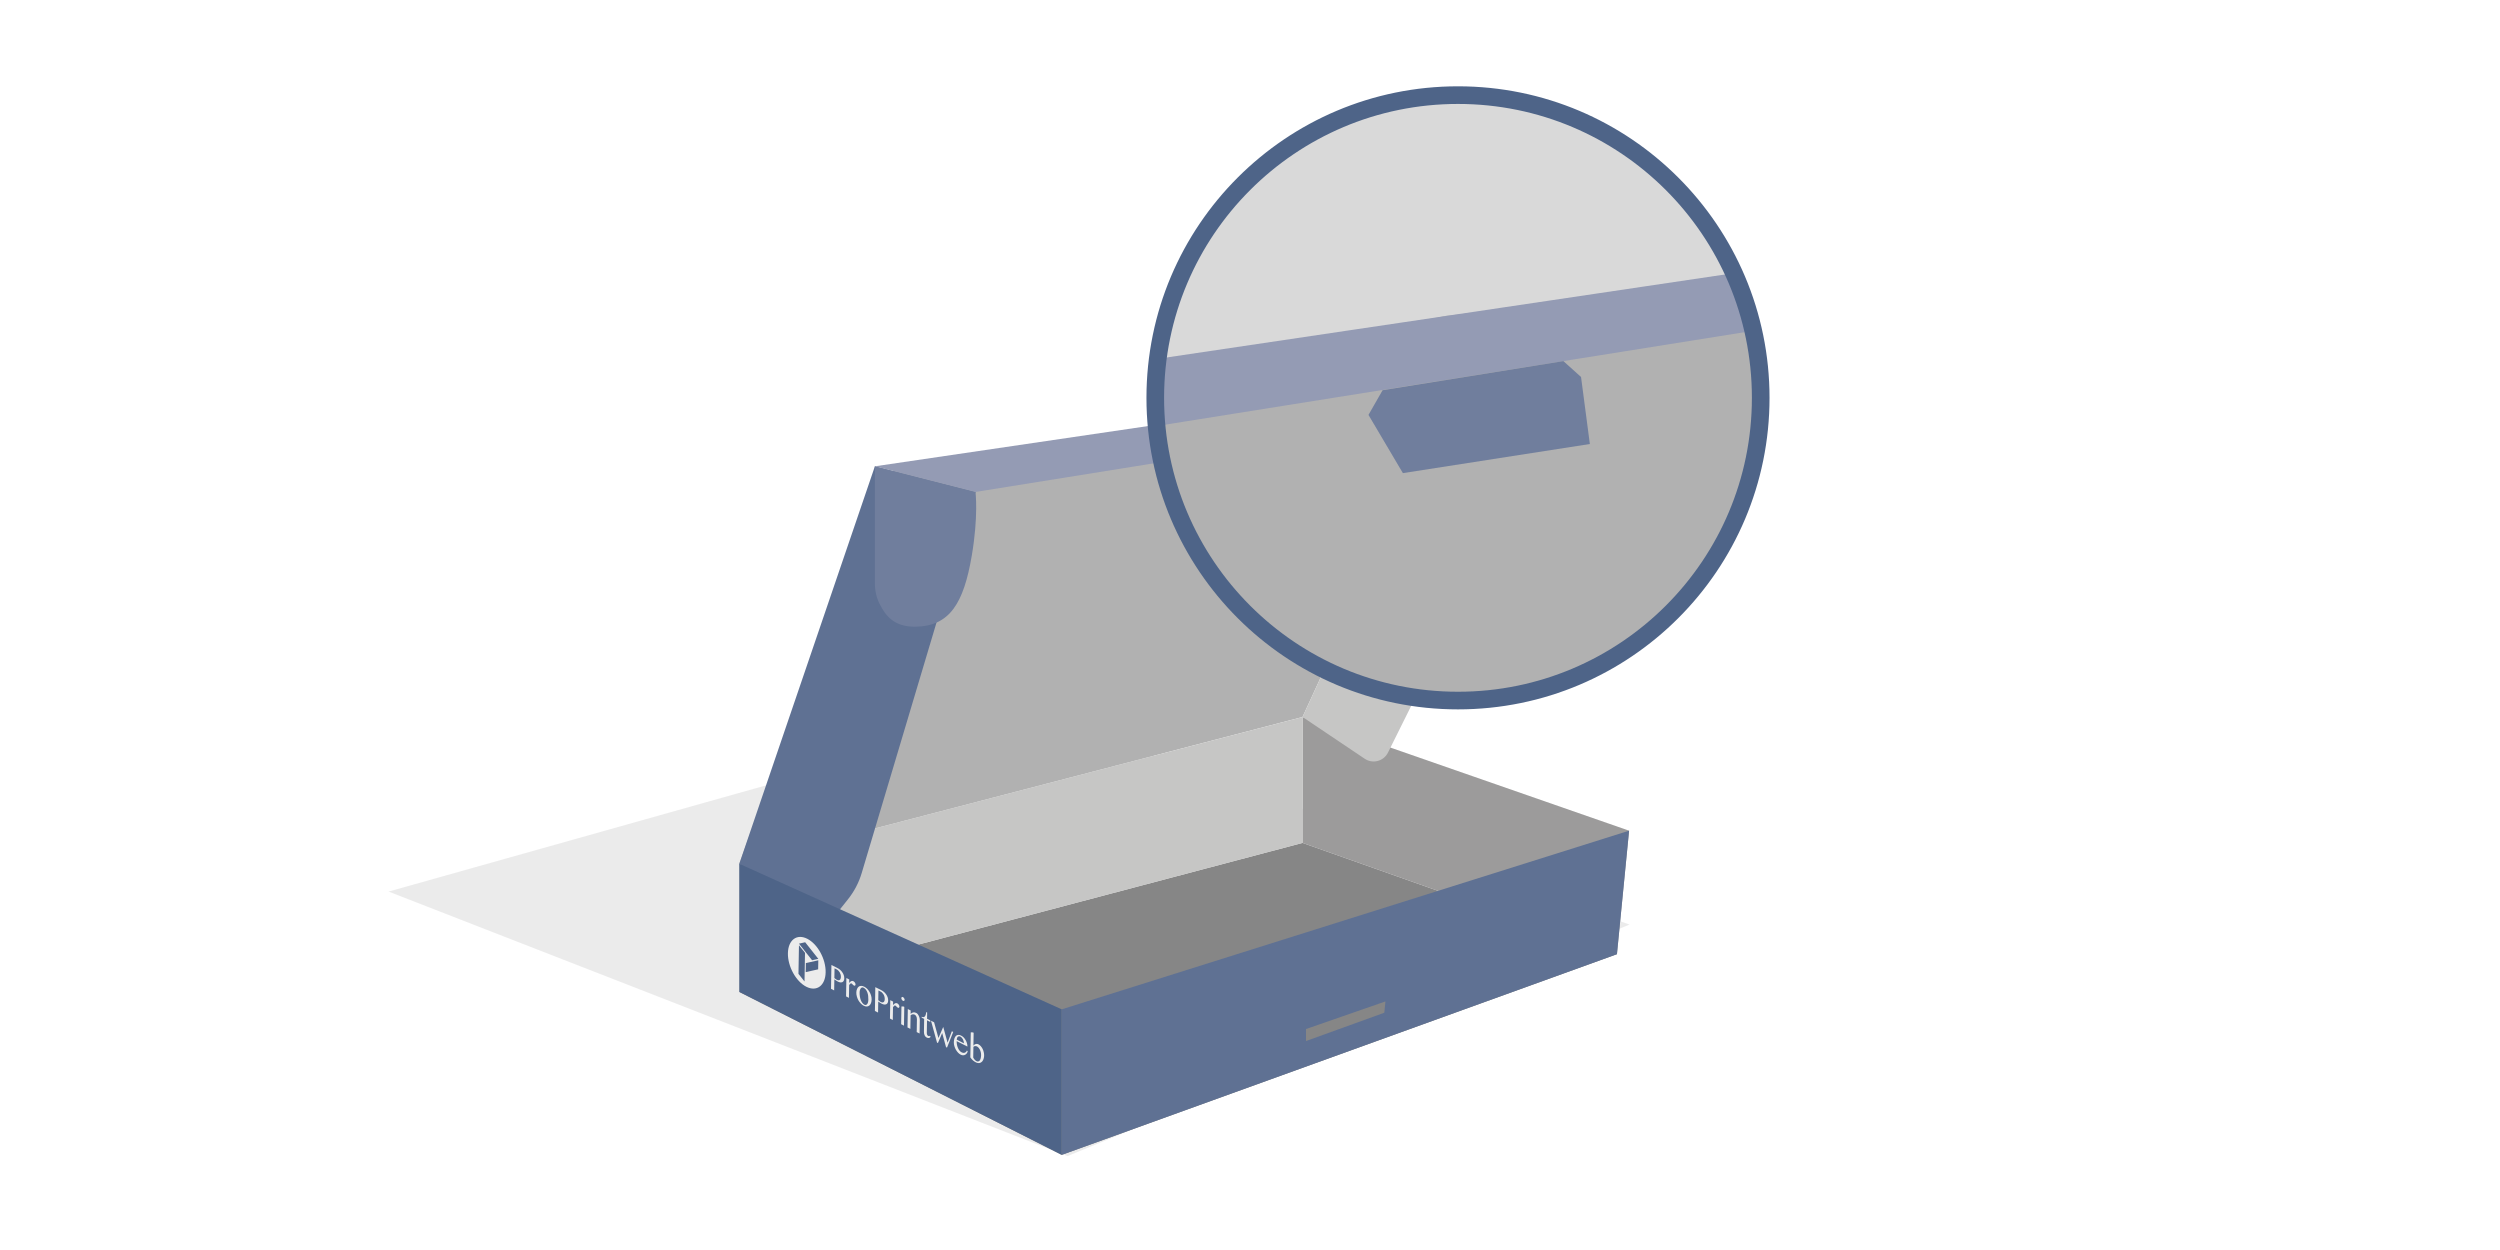 <?xml version="1.0" encoding="UTF-8"?>
<svg id="off" xmlns="http://www.w3.org/2000/svg" xmlns:xlink="http://www.w3.org/1999/xlink" viewBox="0 0 283.465 141.732">
  <defs>
    <style>
      .cls-1, .cls-2 {
        fill: none;
      }

      .cls-3 {
        clip-path: url(#clippath);
      }

      .cls-4 {
        fill: #ececec;
      }

      .cls-5 {
        fill: #9c9b9b;
      }

      .cls-6 {
        fill: #b1b1b1;
      }

      .cls-7 {
        fill: #d8d8d8;
      }

      .cls-8 {
        fill: #d9d9d9;
      }

      .cls-9 {
        fill: #c6c6c5;
      }

      .cls-10 {
        fill: #949bb4;
      }

      .cls-11 {
        fill: #868686;
      }

      .cls-12 {
        fill: #707e9d;
      }

      .cls-13 {
        fill: #5f7193;
      }

      .cls-14 {
        fill: #4e6488;
      }

      .cls-15 {
        filter: url(#AI_DesenfoqueGaussiano_4);
        opacity: .5;
      }

      .cls-2 {
        stroke: #4e6488;
        stroke-linejoin: bevel;
        stroke-width: 2px;
      }
    </style>
    <filter id="AI_DesenfoqueGaussiano_4">
      <feGaussianBlur stdDeviation="4"/>
    </filter>
    <clipPath id="clippath">
      <circle class="cls-1" cx="165.316" cy="45.11" r="34.324"/>
    </clipPath>
  </defs>
  <g class="cls-15">
    <polygon class="cls-7" points="121.037 131.086 184.769 104.832 116.552 80.691 44.054 101.091 121.037 131.086"/>
  </g>
  <g>
    <polygon class="cls-11" points="147.689 95.575 83.824 112.472 120.385 130.946 183.339 108.191 147.689 95.575"/>
    <g>
      <path class="cls-12" d="M177.194,45.088c.024,8.21-2.597,12.407-6.827,14.118l-10.928-6.334,1.064-7.501,16.691-.283Z"/>
      <polygon class="cls-6" points="165.224 43.142 99.827 53.619 83.824 97.941 147.689 81.296 165.224 43.142"/>
      <polygon class="cls-5" points="183.339 108.191 147.689 95.575 147.689 81.296 184.716 94.188 183.339 108.191"/>
      <polygon class="cls-9" points="83.824 112.472 147.689 95.575 147.689 81.296 83.824 97.941 83.824 112.472"/>
      <path class="cls-13" d="M83.824,97.941l15.376-45.068,11.408,2.908-12.903,43.209c-.323,1.082-.851,2.092-1.555,2.975l-2.023,2.538c-.647,.812-1.842,.916-2.62,.229l-7.683-6.791Z"/>
      <path class="cls-12" d="M99.2,52.872v13.254c0,.842,.183,1.679,.575,2.423,.577,1.095,1.454,2.538,4.003,2.51,3.922-.043,5.49-2.68,6.405-8.039,.771-4.517,.425-7.24,.425-7.24l-11.408-2.908Z"/>
      <path class="cls-9" d="M165.224,43.142l-17.536,38.153,7.052,4.737c.909,.611,2.148,.283,2.636-.698l12.989-26.129c1.166-2.345,1.088-5.116-.207-7.392l-4.935-8.671Z"/>
      <polygon class="cls-10" points="99.2 52.872 110.608 55.78 177.194 45.088 165.224 43.142 99.2 52.872"/>
      <polygon class="cls-14" points="120.385 130.946 83.824 112.472 83.824 97.941 120.385 114.444 120.385 130.946"/>
      <path class="cls-13" d="M120.385,114.444v16.503l62.954-22.755,1.376-14.004-64.33,20.256Zm36.578,.384l-8.88,3.211v-1.361l9.005-3.13-.126,1.279Z"/>
    </g>
  </g>
  <g>
    <g class="cls-3">
      <g>
        <rect class="cls-8" x="132.016" y="10.786" width="67.625" height="62.856"/>
        <polygon class="cls-6" points="204.316 31.636 163.955 35.81 109.35 46.3 130.717 81.286 199.37 82.463 204.316 31.636"/>
        <path class="cls-10" d="M98.667,45.645h-.2l.1-.1,120.4-17.9h.6l19.4,3.3,.6,.1-17.4,2.8-6.7,1-97.1,15.5-19.7-4.7Z"/>
        <path class="cls-12" d="M156.767,44.245l-1.6,2.8,3.9,6.6,21.2-3.3-1-7.6-2-1.8-20.5,3.3Z"/>
      </g>
    </g>
    <circle class="cls-2" cx="165.316" cy="45.11" r="34.324"/>
  </g>
  <g>
    <path class="cls-4" d="M91.357,110.225l.018-1.025,1.41-.316-.018,1.025-1.41,.316m-.137,1.061l-.685-.866,.056-3.239,.685,.859-.056,3.246m.859-2.409l-1.485-1.88,.702-.159,1.49,1.883-.707,.157m-.555-2.438c-1.179-.595-2.16,.143-2.186,1.644s.913,3.208,2.092,3.803,2.16-.136,2.186-1.644-.908-3.205-2.092-3.803"/>
    <path class="cls-4" d="M94.877,111.091l-.144-.093-.127-.105,.019-1.1,.251,.127c.069,.035,.128,.078,.186,.142,.058,.057,.111,.124,.153,.194,.042,.076,.073,.153,.098,.241,.02,.085,.035,.175,.033,.27-.001,.075-.013,.144-.036,.201-.017,.06-.045,.107-.088,.133-.038,.035-.087,.052-.146,.05-.054,0-.123-.021-.198-.059m.066-1.337l-.672-.339-.046,2.703,.357,.18,.021-1.25,.074,.051,.106,.067,.117,.073,.117,.066c.085,.043,.171,.066,.257,.082,.08,.013,.156,.003,.226-.023,.065-.022,.12-.077,.159-.146,.044-.067,.067-.165,.069-.287s-.017-.248-.058-.365c-.041-.117-.093-.225-.167-.324-.068-.103-.153-.2-.248-.283-.101-.085-.202-.15-.314-.206"/>
    <path class="cls-4" d="M96.757,111.252l-.129-.031-.124,.033-.114,.086-.104,.112,.007-.394-.325-.164-.036,2.085,.325,.164,.025-1.447,.066-.097,.071-.067,.065-.036,.064,.012,.069,.049,.053,.061,.058,.064,.09,.059c.059,.03,.102,.031,.14,.016l.051-.125-.02-.106-.052-.108-.079-.095-.101-.072"/>
    <path class="cls-4" d="M98.008,113.918c-.085-.043-.165-.111-.233-.207-.074-.092-.131-.203-.177-.322-.046-.126-.076-.258-.101-.4-.024-.149-.033-.297-.03-.447,.002-.109,.014-.198,.037-.283,.028-.082,.062-.147,.1-.196,.039-.049,.088-.086,.136-.096,.054-.014,.108-.007,.161,.02,.107,.054,.197,.127,.271,.219,.068,.089,.126,.2,.172,.32,.046,.126,.076,.258,.095,.398,.014,.137,.022,.285,.019,.441-.002,.102-.014,.198-.037,.283-.023,.078-.051,.152-.095,.199-.039,.049-.088,.086-.142,.1s-.113,.005-.177-.028m-.024-2.047c-.128-.065-.24-.094-.348-.087-.108,0-.2,.036-.281,.098-.076,.057-.137,.15-.182,.264-.05,.112-.074,.243-.077,.4-.002,.143,.017,.289,.062,.442,.04,.151,.097,.296,.17,.428,.078,.135,.168,.256,.274,.364,.106,.115,.217,.199,.345,.263,.123,.062,.241,.087,.348,.08,.102-.003,.194-.046,.276-.107,.076-.064,.143-.154,.188-.275,.045-.114,.069-.253,.072-.409,.002-.143-.017-.289-.057-.433-.04-.151-.103-.292-.176-.418-.078-.135-.168-.256-.268-.361-.106-.101-.223-.188-.345-.25"/>
    <path class="cls-4" d="M99.848,113.6l-.138-.09-.127-.105,.019-1.1,.251,.127c.069,.035,.128,.078,.186,.142,.058,.057,.106,.122,.147,.191,.042,.076,.078,.156,.098,.241,.025,.088,.035,.175,.033,.27-.001,.075-.008,.147-.03,.204-.017,.06-.05,.105-.088,.133-.038,.035-.087,.052-.146,.05s-.123-.021-.203-.062m.071-1.334l-.672-.339-.046,2.703,.357,.18,.021-1.25,.074,.051,.106,.067,.117,.073,.117,.066c.085,.043,.171,.066,.252,.079,.086,.016,.161,.006,.226-.023,.07-.019,.125-.074,.164-.143,.044-.067,.067-.165,.069-.287s-.017-.248-.058-.365c-.041-.117-.098-.228-.167-.324-.074-.106-.153-.2-.253-.285-.095-.082-.197-.147-.309-.204"/>
    <path class="cls-4" d="M101.734,113.764l-.129-.031-.124,.033-.114,.086-.109,.109,.007-.394-.32-.162-.036,2.085,.32,.162,.025-1.447,.072-.094,.066-.07,.071-.033,.064,.012,.069,.049,.053,.061,.058,.064,.09,.059c.059,.03,.102,.031,.134,.013l.056-.122-.02-.106-.052-.108-.079-.095-.101-.072"/>
    <path class="cls-4" d="M102.534,114.168l-.091-.046h-.231s-.034,2.01-.034,2.01l.32,.162,.036-2.126m-.148-1.109l-.07-.021-.059,.018-.044,.046-.012,.069,.009,.087,.042,.089,.058,.077,.069,.049,.075,.024,.059-.018,.044-.046,.017-.073-.015-.083-.042-.089-.058-.077-.074-.051"/>
    <path class="cls-4" d="M103.894,114.855c-.112-.057-.225-.079-.332-.065-.108,.021-.211,.072-.31,.166l.007-.38-.325-.164-.036,2.085,.325,.164,.026-1.542,.114-.072,.119-.036,.118-.002,.112,.036c.075,.038,.138,.104,.185,.203,.047,.092,.072,.214,.069,.35l-.024,1.426,.325,.164,.026-1.494c.002-.088-.008-.175-.028-.261-.02-.092-.051-.176-.087-.25l-.126-.2c-.053-.061-.106-.101-.159-.128"/>
    <path class="cls-4" d="M105.127,114.799l-.096-.048c-.018,.101-.036,.194-.058,.272-.023,.084-.056,.156-.095,.205-.039,.056-.088,.086-.147,.097-.059,.018-.135,0-.225-.045l-.002,.102,.283,.143-.025,1.467c-.001,.075,.003,.145,.018,.208l.056,.186,.094,.15c.042,.042,.09,.08,.143,.107,.107,.054,.198,.072,.268,.046,.076-.017,.136-.062,.18-.135l-.079-.108-.081,.041-.102-.017-.069-.049-.053-.074-.036-.094-.014-.096,.025-1.467,.368,.186,.003-.177-.368-.186,.012-.713"/>
    <polyline class="cls-4" points="108.081 117.009 107.926 116.931 107.441 118.221 106.95 116.438 106.407 117.699 105.915 115.916 105.563 115.738 106.242 118.211 106.348 118.265 106.831 117.132 107.266 118.728 107.378 118.785 108.081 117.009"/>
    <path class="cls-4" d="M109.291,118.298l-.816-.419c.007-.072,.024-.139,.046-.196s.056-.102,.088-.133l.125-.054,.139,.029c.059,.03,.117,.073,.165,.124l.137,.185,.082,.22c.026,.081,.035,.161,.033,.243m-.313-.877c-.117-.059-.23-.089-.332-.079-.097,.006-.184,.044-.255,.111-.071,.074-.132,.166-.172,.29s-.064,.262-.067,.432c-.002,.143,.017,.282,.057,.426,.041,.144,.097,.282,.165,.405,.073,.133,.157,.244,.252,.347,.095,.103,.201,.184,.313,.24,.085,.043,.166,.063,.252,.065,.081,0,.162-.014,.232-.054,.071-.033,.131-.085,.186-.153,.055-.068,.094-.151,.117-.242l-.09-.1-.083,.15-.136,.096c-.054,.021-.113,.025-.178,.027-.07-.008-.134-.027-.209-.064-.085-.043-.16-.101-.228-.19-.074-.085-.131-.183-.183-.298-.046-.113-.087-.236-.112-.365-.025-.136-.038-.273-.036-.415l1.221,.617c.002-.115-.012-.232-.048-.36-.035-.128-.082-.24-.145-.354-.063-.114-.136-.219-.226-.313-.09-.093-.191-.165-.298-.219"/>
    <path class="cls-4" d="M110.719,120.321l-.122-.082-.1-.105-.079-.108-.068-.11,.021-1.216,.076-.057,.103-.03,.113,.002,.112,.036c.064,.032,.128,.085,.186,.155,.058,.064,.105,.142,.152,.234,.042,.089,.072,.18,.097,.289,.02,.099,.034,.202,.032,.304-.002,.136-.021,.257-.044,.361-.029,.102-.062,.181-.106,.248-.049,.057-.104,.091-.163,.109-.065,.015-.135,.007-.209-.03m-.321-3.217l-.091-.046-.237-.003-.049,2.832c.084,.131,.179,.241,.285,.336,.106,.095,.223,.174,.34,.233,.085,.043,.166,.07,.246,.076,.075,.011,.151,.007,.221-.012,.065-.022,.13-.058,.185-.105,.06-.045,.109-.102,.148-.179,.044-.067,.073-.155,.096-.246,.023-.098,.041-.198,.043-.314,.002-.129-.017-.262-.047-.387-.03-.132-.071-.255-.128-.366-.057-.111-.125-.214-.205-.302-.079-.095-.164-.158-.26-.207-.053-.027-.107-.047-.161-.047-.054-.007-.108,0-.162,.014l-.141,.066-.11,.116,.025-1.46"/>
  </g>
</svg>